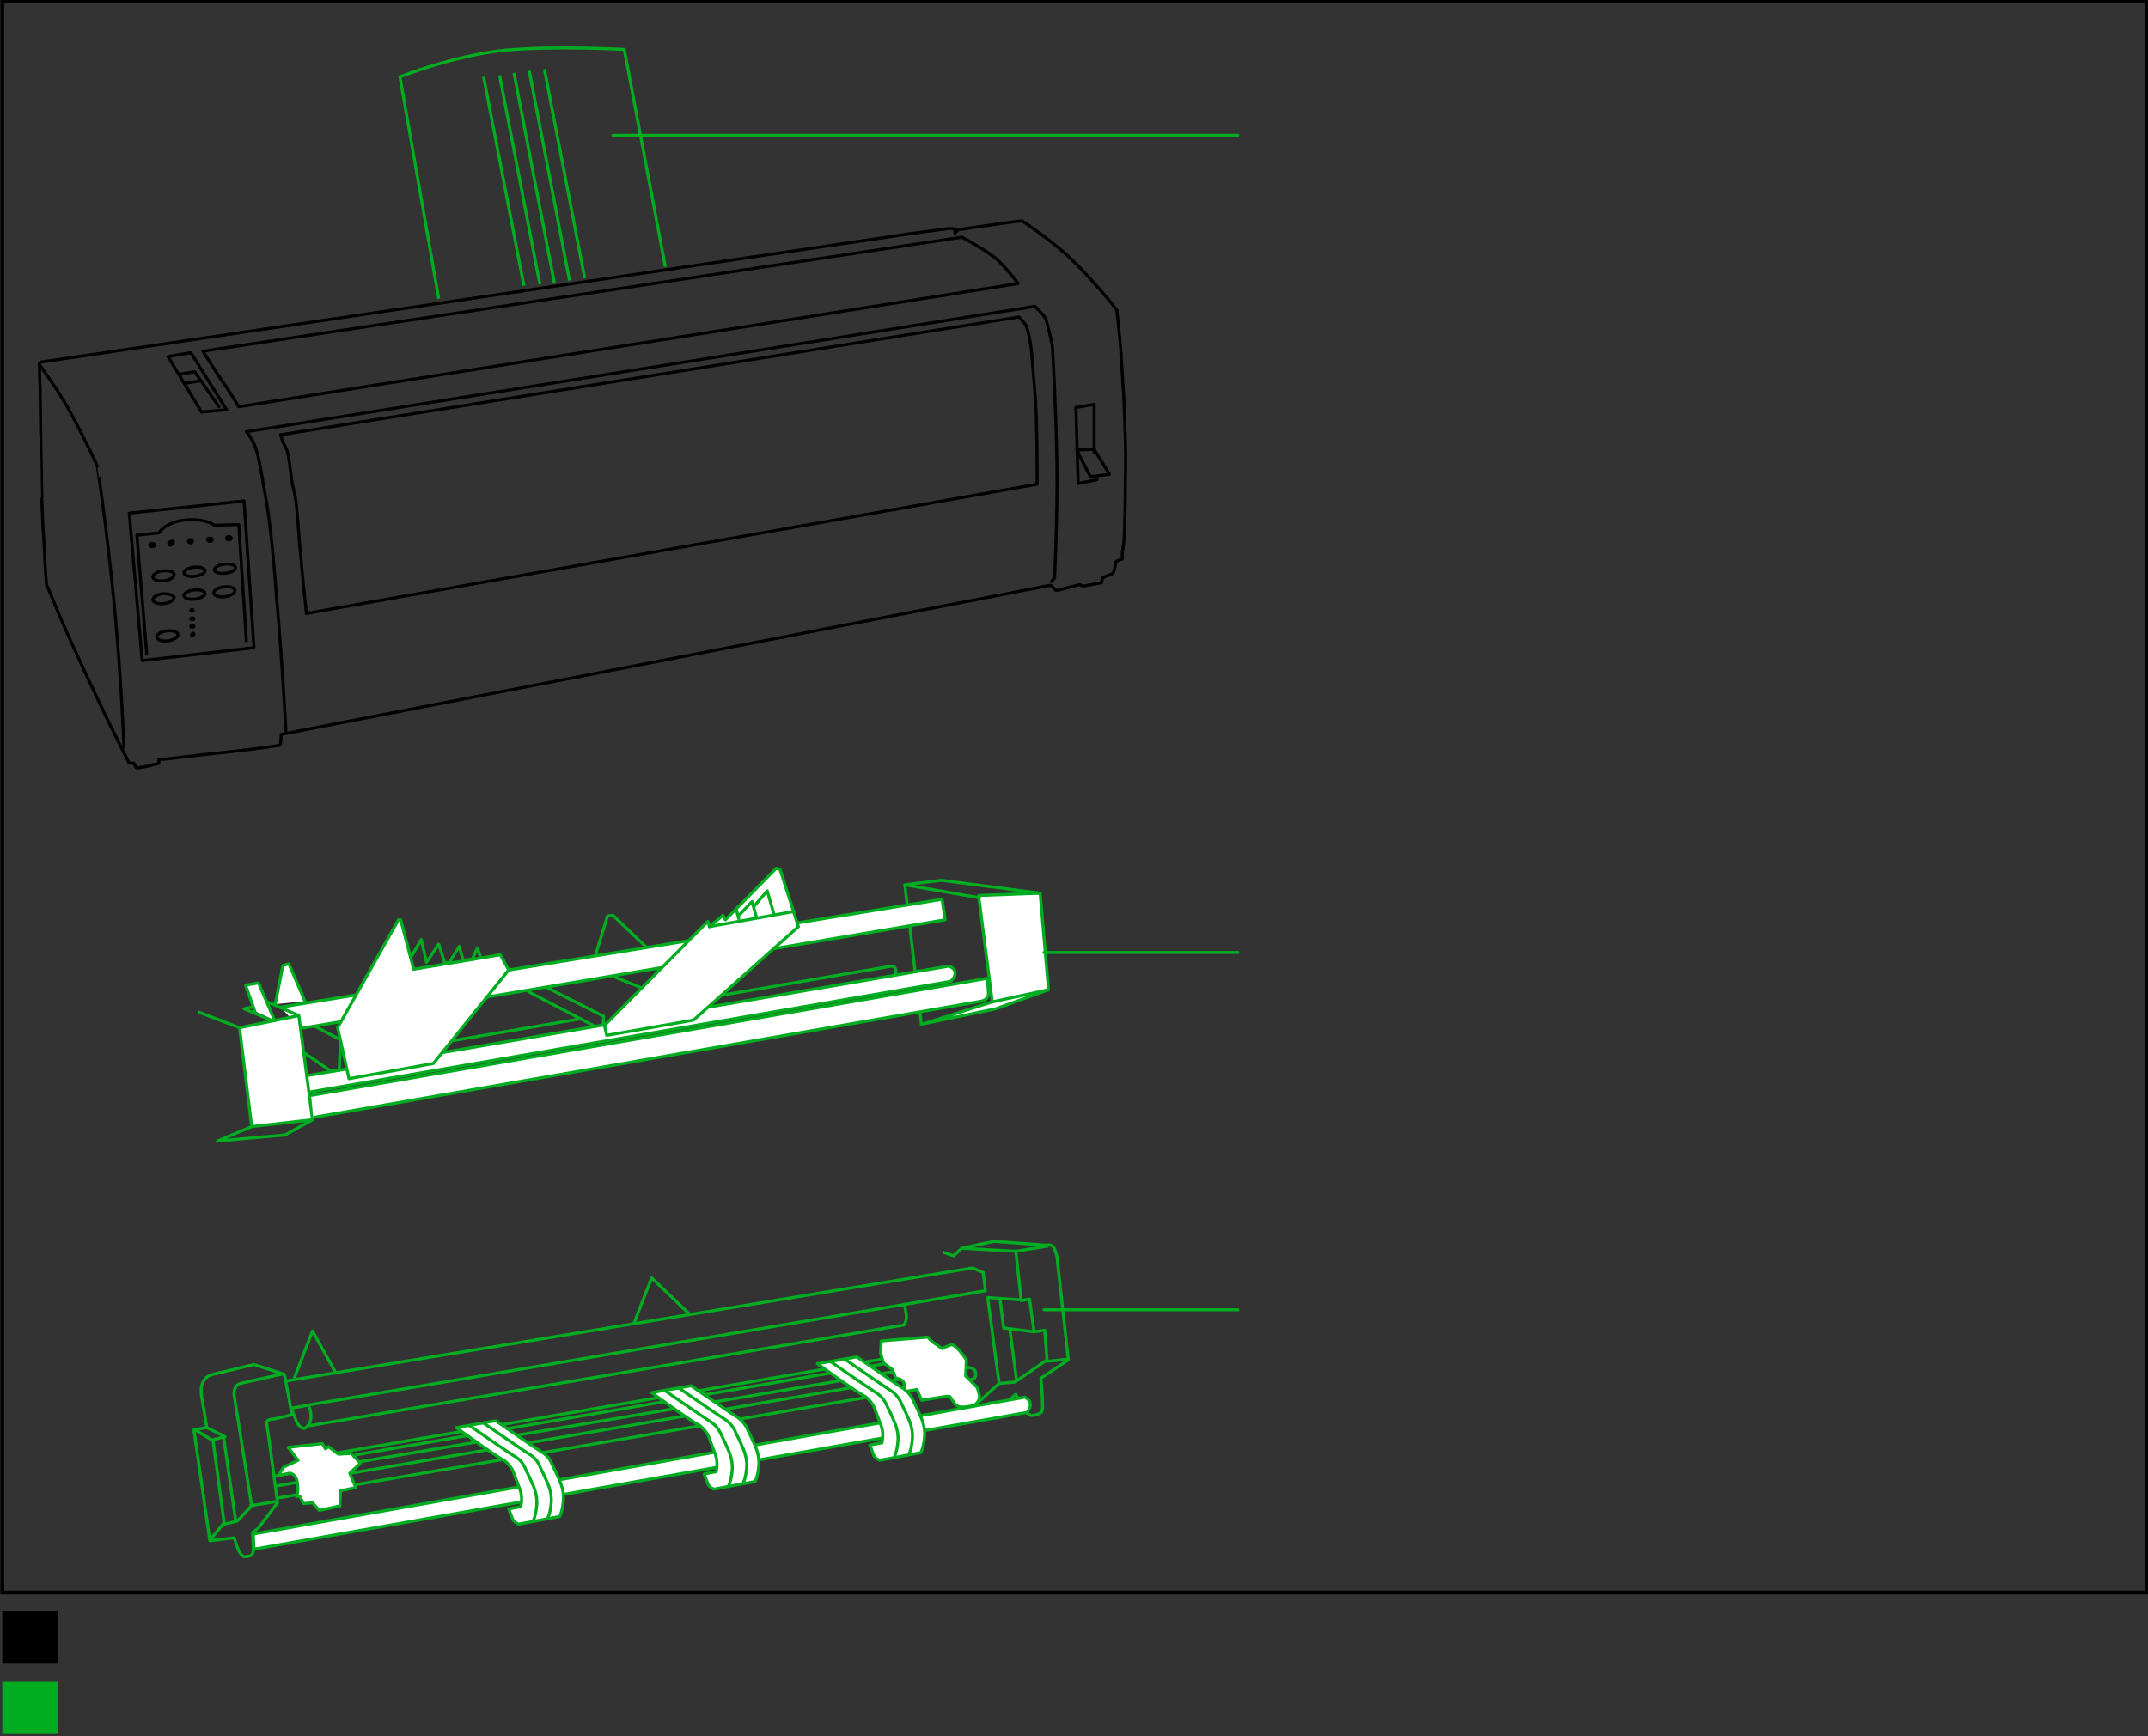 <?xml version="1.0" encoding="UTF-8"?>
<!-- Generator: Adobe Illustrator 18.0.0, SVG Export Plug-In . SVG Version: 6.00 Build 0)  -->
<svg:svg xmlns:svg="http://www.w3.org/2000/svg"
         width="282.5"
         height="228.4"
         viewBox="0 0 282.5 228.4"
         version="1.1"
         x="0px"
         y="0px"
         enable-background="new 0 0 282.5 228.4">
   <svg:rect x="0" y="0" width="282.5" height="228.4" fill="#333333" stroke="none"/>
   <g xmlns="http://www.w3.org/2000/svg"
      xmlns:xlink="http://www.w3.org/1999/xlink"
      id="Z640">
	
		    <path fill-rule="evenodd"
            clip-rule="evenodd"
            fill="none"
            stroke="#000000"
            stroke-width="0.4"
            stroke-linecap="round"
            stroke-linejoin="round"
            d="   M5.2,48c0,0-0.1-0.4,0.4-0.4l114.4-16.9l4.5-0.6c0,0,0.6-0.1,0.9,0c0,0,0.3,0,0.2,0.2l0,0.4l0.1-0.2c0,0,0-0.1,0.2-0.1   c0,0,0-0.3,0.2-0.2c0,0,2.1-0.3,4.2-0.6c1.9-0.3,3.7-0.5,3.7-0.5s0.4-0.1,0.5,0c0,0,2.1,1.4,4.1,3c0.7,0.6,1.5,1.2,2.1,1.8   c1,1,1.7,1.7,1.5,1.5c2,2.1,3.5,3.9,3.5,3.9s0.7,0.9,1.1,1.4c0,0,0.2,0.1,0.1,0.3c0,0,0.3,2.5,0.5,5.1c0.2,3,0.4,6.2,0.4,6.2   s0.1,2.8,0.2,5.5c0.1,2.8,0,5.6,0,5.6s0,3.3-0.1,6.3c-0.1,2.5-0.3,2.8-0.3,2.8l0,0.8c0,0,0.1,0.3-0.2,0.3l-0.5,0.2   c0,0-0.2,0.1-0.2,0.3c0,0-0.1,0.8-0.2,1c0,0,0,0.4-0.5,0.5l-1,0.4l-0.1,0.5c0,0,0.1,0.2-0.3,0.2l-2.1,0.4c0,0-0.2,0-0.3-0.1   l-0.2-0.1l-2.7,0.7c0,0-0.4,0.2-0.6-0.1l-0.4-0.4l-0.1-0.1h-0.1L37,96.6l0,0.1l-0.1,1c0,0,0,0.5-0.5,0.4c0,0-1.6,0.3-6.2,0.8   c-3.8,0.4-7.9,0.9-7.9,0.9s-0.6,0.1-1.4,0.1l0,0.4c0,0,0,0.2-0.3,0.2c0,0-0.6,0.1-1.2,0.3c-0.6,0.1-1.2,0.2-1.2,0.2   s-0.3,0.1-0.4-0.2l-0.2-0.4l-0.1,0h-0.2c0,0-0.3,0.1-0.4-0.2c0,0-1.1-2.1-2.2-4.4c-1.2-2.4-2.4-5-2.4-5s-1-2.1-2.1-4.5   c-1.2-2.6-2.4-5.4-2.4-5.4l-1.5-3.6c0,0-0.2-0.2-0.2-0.6c-0.1-1.1-0.2-3.1-0.3-5c-0.2-2.8-0.3-6.1-0.3-6.1S5.2,48.1,5.3,51.5   C5.2,49.9,5.2,48,5.2,48L5.2,48z"/>
	
		    <path fill-rule="evenodd"
            clip-rule="evenodd"
            fill="none"
            stroke="#000000"
            stroke-width="0.4"
            stroke-linecap="round"
            stroke-linejoin="round"
            d="   M5.2,48c0,0,2.7,3.6,4.3,6.7c1.7,3.1,3.3,6.6,3.3,6.6S14,69,15,79.3c1,10.3,1.3,19,1.3,19"/>
	
		    <path fill-rule="evenodd"
            clip-rule="evenodd"
            fill="none"
            stroke="#000000"
            stroke-width="0.4"
            stroke-linecap="round"
            stroke-linejoin="round"
            d="   M37.6,96.1c0,0-0.5-9.5-1.2-17.2c-0.6-7.8-1-11.2-1.7-14.8c-0.6-3.6-0.8-4.5-1.2-5.5c-0.4-1-1.1-1.8-1.1-1.8l103.7-16.5   c0,0,1.4,1.3,1.5,1.8c0.1,0.5,0.6,2.2,0.8,3.4c0.1,1.3,0.5,8.9,0.6,15.5c0.1,6.5-0.3,15-0.3,15l-0.4,0.5"/>
	
		    <path fill-rule="evenodd"
            clip-rule="evenodd"
            fill="none"
            stroke="#000000"
            stroke-width="0.4"
            stroke-linecap="round"
            stroke-linejoin="round"
            d="   M36.9,57.2L134,41.7c0,0,0.4,0.4,0.8,0.9c0.4,0.5,0.8,2.7,0.9,4.1c0.1,1.4,0.5,5.4,0.6,8.3c0.1,2.9,0.1,8.7,0.1,8.7l-96.1,17   c0,0-0.6-5.5-0.9-9.2c-0.3-3.7-0.4-5.9-0.8-7.2c-0.4-1.3-0.5-4.5-1-5.4C37.1,58.1,36.9,57.2,36.9,57.2z"/>
	
		    <path fill-rule="evenodd"
            clip-rule="evenodd"
            fill="none"
            stroke="#000000"
            stroke-width="0.4"
            stroke-linecap="round"
            stroke-linejoin="round"
            d="   M26.7,46.2l99.8-15c0,0,3.2,1.7,4.6,2.9c1.4,1.3,2.8,3.2,2.8,3.2L31.4,53.5c0,0-1.3-2.2-2.2-3.4C28.3,48.8,26.7,46.2,26.7,46.2z"/>
	
		    <polygon fill-rule="evenodd"
               clip-rule="evenodd"
               fill="none"
               stroke="#000000"
               stroke-width="0.4"
               stroke-linecap="round"
               stroke-linejoin="round"
               points="   25.1,46.4 29.8,53.9 26.5,54.2 22.1,46.9  "/>
	
		    <polyline fill-rule="evenodd"
                clip-rule="evenodd"
                fill="none"
                stroke="#000000"
                stroke-width="0.4"
                stroke-linecap="round"
                stroke-linejoin="round"
                points="   23.8,49.2 25.6,48.9 28.8,53.5  "/>
	
		    <polyline fill-rule="evenodd"
                clip-rule="evenodd"
                fill="none"
                stroke="#000000"
                stroke-width="0.4"
                stroke-linecap="round"
                stroke-linejoin="round"
                points="   143.9,59.5 143.9,53.2 141.5,53.6 141.8,63.6 144.3,63.1  "/>
	
		    <polygon fill-rule="evenodd"
               clip-rule="evenodd"
               fill="none"
               stroke="#000000"
               stroke-width="0.4"
               stroke-linecap="round"
               stroke-linejoin="round"
               points="   141.6,59.2 143.9,59.1 145.9,62.4 143.4,62.7  "/>
	
		    <line fill-rule="evenodd"
            clip-rule="evenodd"
            fill="none"
            stroke="#000000"
            stroke-width="0.4"
            stroke-linecap="round"
            stroke-linejoin="round"
            x1="24.5"
            y1="50.4"
            x2="26.3"
            y2="50.1"/>
   </g>
   <g xmlns="http://www.w3.org/2000/svg"
      xmlns:xlink="http://www.w3.org/1999/xlink"
      id="Layer_3">
	     <line fill="none"
            stroke="#00AD21"
            stroke-width="0.4"
            stroke-linejoin="round"
            x1="119"
            y1="116.4"
            x2="121.2"
            y2="134.9"/>
	     <path fill="none"
            stroke="#00AD21"
            stroke-width="0.4"
            stroke-linejoin="round"
            d="M94.5,131c10.9-1.9,22.7-3.9,22.7-3.9   c0,0,0.5-0.1,0.6,0.5c0.1,0.6-0.3,0.8-0.3,0.8l-77.3,13.3"/>
	     <line fill="none"
            stroke="#00AD21"
            stroke-width="0.4"
            stroke-linejoin="round"
            x1="52.5"
            y1="138.1"
            x2="76.5"
            y2="134"/>
	     <line fill="none"
            stroke="#00AD21"
            stroke-width="0.4"
            stroke-linejoin="round"
            x1="80.8"
            y1="128.5"
            x2="84.5"
            y2="130"/>
	     <path fill="none"
            stroke="#00AD21"
            stroke-width="0.4"
            stroke-linejoin="round"
            d="M57.7,39.3l-5.1-29.2c0,0,7.1-2.8,13.8-3.5   c6.7-0.6,15.7-0.1,15.7-0.1l5.4,28.6"/>
	     <g>
		
			      <polyline fill-rule="evenodd"
                   clip-rule="evenodd"
                   fill="#FFFFFF"
                   stroke="#00AD21"
                   stroke-width="0.4"
                   stroke-linecap="round"
                   stroke-linejoin="round"
                   points="    36.9,132.5 123.9,118.3 124.3,121 39.5,135.3   "/>
		       <path fill="#FFFFFF"
               stroke="#00AD21"
               stroke-width="0.4"
               stroke-linejoin="round"
               d="M40.4,141.5l84.3-14.4c0,0,0.8,0.1,0.9,0.8    c0.1,0.7-0.6,1.2-0.6,1.2l-84.5,14.6"/>
		       <polygon fill="#FFFFFF"
                  stroke="#00AD21"
                  stroke-width="0.4"
                  stroke-linejoin="round"
                  points="33.1,148.2 41.1,147.3 39.3,133.6     31.5,135.2   "/>
		       <polygon fill="#FFFFFF"
                  stroke="#00AD21"
                  stroke-width="0.4"
                  stroke-linejoin="round"
                  points="79.5,134.9 79.8,136.2 91.2,134.2     105,121.9 102.6,114.4 102.1,114.2 95.4,121 95.1,120.4 93.3,121.9 93.1,121.2   "/>
		       <polyline fill="none"
                   stroke="#00AD21"
                   stroke-width="0.4"
                   stroke-linejoin="round"
                   points="41.1,147.3 37.5,149.3 28.6,150.1     33.1,148.2   "/>
		       <line fill="#FFFFFF"
               stroke="#00AD21"
               stroke-width="0.4"
               stroke-linejoin="round"
               x1="26"
               y1="133.1"
               x2="31.5"
               y2="135.2"/>
		       <line fill="#FFFFFF"
               stroke="#00AD21"
               stroke-width="0.4"
               stroke-linejoin="round"
               x1="39.3"
               y1="133.6"
               x2="34"
               y2="131.3"/>
		       <path fill="#FFFFFF"
               stroke="#00AD21"
               stroke-width="0.4"
               stroke-linejoin="round"
               d="M31.9,132.2"/>
		       <polyline fill="#FFFFFF"
                   stroke="#00AD21"
                   stroke-width="0.4"
                   stroke-linecap="square"
                   stroke-linejoin="round"
                   points="    40.1,131.7 38,126.8 37.2,127 36.2,132.1   "/>
		       <polygon fill="#FFFFFF"
                  stroke="#00AD21"
                  stroke-width="0.4"
                  stroke-linejoin="round"
                  points="136.8,117.5 137.9,130.2 131,132.7     121.4,134.7 130.5,131.8 128.7,117.8   "/>
		       <line fill="#FFFFFF"
               stroke="#00AD21"
               stroke-width="0.4"
               stroke-linejoin="round"
               x1="130.5"
               y1="131.8"
               x2="137.9"
               y2="130.2"/>
		       <path fill="#FFFFFF"
               stroke="#00AD21"
               stroke-width="0.4"
               stroke-linejoin="round"
               d="M123,134.2"/>
		
			      <polyline fill-rule="evenodd"
                   clip-rule="evenodd"
                   fill="none"
                   stroke="#00AD21"
                   stroke-width="0.4"
                   stroke-linecap="round"
                   stroke-linejoin="round"
                   points="    85,124.6 80.6,120.4 79.9,120.5 78.3,125.7   "/>
		       <polygon fill="#FFFFFF"
                  stroke="#00AD21"
                  stroke-width="0.4"
                  stroke-linejoin="round"
                  points="44.4,135.2 52.4,121 52.7,121     54.4,127.5 65.8,125.6 66.9,127.6 57,139.9 45.9,141.9   "/>
		       <polyline fill="none"
                   stroke="#00AD21"
                   stroke-width="0.4"
                   stroke-linejoin="round"
                   points="54,126 55.4,123.6 56.1,126.6     57.7,124.2 58.5,126.7 59.1,126.6 60.4,124.5 60.9,126.3 62.1,126.2 62.8,124.7 63.2,126   "/>
	     </g>
	
		    <line fill-rule="evenodd"
            clip-rule="evenodd"
            fill="none"
            stroke="#00AD21"
            stroke-width="0.4"
            stroke-linecap="round"
            stroke-linejoin="round"
            x1="93.3"
            y1="121.9"
            x2="104.4"
            y2="119.9"/>
	     <polyline fill="none"
                stroke="#00AD21"
                stroke-width="0.4"
                stroke-linecap="square"
                stroke-linejoin="round"
                points="35.4,132    32.1,132.7 35.6,134.2  "/>
	     <polyline fill="#FFFFFF"
                stroke="#00AD21"
                stroke-width="0.4"
                stroke-linecap="square"
                stroke-linejoin="round"
                points="33.5,133    32.3,129.6 34,129.3 36.1,134.2  "/>
	     <line fill="none"
            stroke="#00AD21"
            stroke-width="0.4"
            stroke-linejoin="round"
            x1="41.4"
            y1="135"
            x2="44.8"
            y2="136.8"/>
	     <polyline fill="none"
                stroke="#00AD21"
                stroke-width="0.4"
                stroke-linejoin="round"
                points="44.8,136.8 44.6,140.8 43.5,140.9    40,138.5  "/>
	     <path fill="none"
            stroke="#00AD21"
            stroke-width="0.4"
            stroke-linejoin="round"
            d="M44.6,142.1"/>
	     <path fill="none"
            stroke="#00AD21"
            stroke-width="0.4"
            stroke-linejoin="round"
            d="M45.9,141.7"/>
	     <polyline fill="none"
                stroke="#00AD21"
                stroke-width="0.4"
                stroke-linejoin="round"
                points="79.3,134.9 79.4,133.7 71.9,129.9  "/>
	     <path fill="none"
            stroke="#00AD21"
            stroke-width="0.4"
            stroke-linejoin="round"
            d="M70.2,130.1"/>
	     <line fill="none"
            stroke="#00AD21"
            stroke-width="0.4"
            stroke-linejoin="round"
            x1="78.4"
            y1="135.1"
            x2="69.4"
            y2="130.4"/>
	     <line fill="none"
            stroke="#00AD21"
            stroke-width="0.4"
            stroke-linejoin="round"
            x1="96.8"
            y1="119.5"
            x2="97.2"
            y2="121"/>
	     <line fill="none"
            stroke="#00AD21"
            stroke-width="0.4"
            stroke-linejoin="round"
            x1="63.6"
            y1="10.1"
            x2="68.9"
            y2="37.6"/>
	     <line fill="none"
            stroke="#00AD21"
            stroke-width="0.4"
            stroke-linejoin="round"
            x1="71.6"
            y1="9.1"
            x2="76.9"
            y2="36.6"/>
	     <line fill="none"
            stroke="#00AD21"
            stroke-width="0.4"
            stroke-linejoin="round"
            x1="69.6"
            y1="9.3"
            x2="74.9"
            y2="36.9"/>
	     <line fill="none"
            stroke="#00AD21"
            stroke-width="0.4"
            stroke-linejoin="round"
            x1="67.6"
            y1="9.6"
            x2="72.9"
            y2="37.2"/>
	     <line fill="none"
            stroke="#00AD21"
            stroke-width="0.4"
            stroke-linejoin="round"
            x1="65.7"
            y1="9.9"
            x2="71"
            y2="37.4"/>
	     <polyline fill="none"
                stroke="#00AD21"
                stroke-width="0.4"
                stroke-linejoin="round"
                points="46.7,191.4 116.3,179.4 116,178.8    44.5,191.1  "/>
	     <line fill="none"
            stroke="#00AD21"
            stroke-width="0.4"
            stroke-linejoin="round"
            x1="36"
            y1="194.2"
            x2="117.8"
            y2="180.4"/>
	     <path fill="none"
            stroke="#00AD21"
            stroke-width="0.4"
            stroke-linejoin="round"
            d="M36.3,197.1l91.8-15.7c0,0,0.3-0.3,0.2-0.9   c-0.2-0.6-0.9-0.6-0.9-0.6l-91.2,15.6"/>
	     <path fill="none"
            stroke="#00AD21"
            stroke-width="0.4"
            stroke-linejoin="round"
            d="M126.5,164.2l4.2-0.9l6.9,0.5   c0,0,0.5-0.2,0.9,0.2c0.3,0.3,0.5,1.3,0.5,1.3l1.5,13.6l-3.6,2.4c0,0,0.2,2.3,0.2,3.1c0,0.9,0.1,1.3-0.3,1.5   c-0.4,0.2-0.7,0.3-1.1,0.3c-0.4,0-0.9-0.6-0.9-0.6l-1.2-2.2l-1.1,1l-2.5,0.2"/>
	     <path fill="#FFFFFF"
            stroke="#00AD21"
            stroke-width="0.4"
            stroke-linejoin="round"
            d="M134.8,183.8c0,0,0.6,0.3,0.7,0.8   c0.1,0.5-0.4,1.2-0.4,1.2L33.4,203.8l-0.1-2L134.8,183.8z"/>
	     <path fill="none"
            stroke="#00AD21"
            stroke-width="0.4"
            stroke-linejoin="round"
            d="M27.2,187.8l-1.7,0.3l2.1,14.6l3.2-0.4   c0,0,0.3,1.1,0.6,1.7c0.3,0.6,0.7,0.8,0.7,0.8l0.7-0.1c0,0,0.6-0.1,0.5-0.9c0-1-0.1-2.2-0.1-2.2L34,201l2.5-3.3   c0,0-1.3-9.8-1.4-10.3c-0.2-0.5,0.3-0.7,0.7-0.7c0.3,0,2.6-0.6,2.6-0.6l-1-5.3l-4-1.3c0,0-4.1,1-5.4,1.3c-1.3,0.3-1.7,1.5-1.5,2.8   l0.7,4.2l2.4,1.2l-1.6,0.4l1.5,11.1l1.7-0.4l1.9-2c0,0-2.2-13.9-2.3-14.5c-0.1-0.6,0.1-1.4,0.8-1.6c0.8-0.2,5.8-1.3,5.8-1.3"/>
	     <line fill="none"
            stroke="#00AD21"
            stroke-width="0.4"
            stroke-linejoin="round"
            x1="133.6"
            y1="164.6"
            x2="137.9"
            y2="163.9"/>
	     <line fill="none"
            stroke="#00AD21"
            stroke-width="0.4"
            stroke-linejoin="round"
            x1="137.6"
            y1="179.1"
            x2="140.4"
            y2="178.8"/>
	     <line fill="none"
            stroke="#00AD21"
            stroke-width="0.4"
            stroke-linejoin="round"
            x1="25.5"
            y1="188"
            x2="27.8"
            y2="189.4"/>
	     <line fill="none"
            stroke="#00AD21"
            stroke-width="0.4"
            stroke-linejoin="round"
            x1="27.7"
            y1="202.5"
            x2="29.4"
            y2="200.4"/>
	     <line fill="none"
            stroke="#00AD21"
            stroke-width="0.4"
            stroke-linejoin="round"
            x1="32.8"
            y1="198.1"
            x2="36.5"
            y2="197.5"/>
	     <line fill="none"
            stroke="#00AD21"
            stroke-width="0.4"
            stroke-linejoin="round"
            x1="29.4"
            y1="189"
            x2="31"
            y2="200.1"/>
	     <polyline fill="none"
                stroke="#00AD21"
                stroke-width="0.4"
                stroke-linejoin="round"
                points="37.4,181.7 127.9,166.8 129.3,167.4    129.6,169.8 41.3,184.7 38.1,185.3  "/>
	     <path fill="none"
            stroke="#00AD21"
            stroke-width="0.4"
            stroke-linejoin="round"
            d="M40.1,181.3"/>
	     <polyline fill="none"
                stroke="#00AD21"
                stroke-width="0.4"
                stroke-linejoin="round"
                points="90.8,173 85.7,168.1 83.3,174.3  "/>
	     <polyline fill="none"
                stroke="#00AD21"
                stroke-width="0.4"
                stroke-linejoin="round"
                points="134.3,171 129.9,170.7 131.4,182    133.5,181.8 137.7,178.9 137.4,175 136,175.2 135.4,170.9 134.3,171.1 133.6,164.6 126.5,164.2 125.4,165.2 124,164.7  "/>
	     <line fill="none"
            stroke="#00AD21"
            stroke-width="0.4"
            stroke-linejoin="round"
            x1="131.4"
            y1="182"
            x2="128.4"
            y2="184.7"/>
	     <path fill="none"
            stroke="#00AD21"
            stroke-width="0.4"
            stroke-linejoin="round"
            d="M40.4,187.6l78.5-13.3c0,0,0.4-0.6,0.3-1.3   c-0.1-0.7-0.3-1.6-0.3-1.6"/>
	     <path fill="#FFFFFF"
            stroke="#00AD21"
            stroke-width="0.4"
            stroke-linejoin="round"
            d="M42,198.7l2.7-0.6l0.1-2l2-0.4l-0.8-1.9   l1.4-1.3l-1.2-1.3l-1.7,0.1l-1.3-1l-0.4,0.3l-0.4-0.7l-4.5,0.5l1.3,1.7l-1.9,0.9l-0.7,1.1l1.5-0.3c0,0,0.8,0,1,1.2   c0.2,1.2-0.1,1.9-0.1,1.9l0.4-0.1l0.5,1l1.2-0.1L42,198.7z"/>
	     <path fill="#FFFFFF"
            stroke="#00AD21"
            stroke-width="0.4"
            stroke-linejoin="round"
            d="M116.2,179.3l1.2,0.9l0.4,1.1   c0,0,1,0.1,1.1,0.7c0.1,0.6-0.1,1.1-0.1,1.1l1.8-0.3l0.6,1.4l3.2-0.5l0.5,0c0,0,0.4,0.6,0.7,1c0.3,0.5,1.3,0.4,1.3,0.4l1.2-0.2   c0,0,0.9-0.6,0.7-1.4c-0.2-0.8-0.3-1-0.3-1L127,181l0.1-2.1c0,0-0.7-1.1-1.3-1.6c-0.6-0.6-0.7-0.4-1.2-0.2   c-0.6,0.2-0.7,0.3-0.7,0.3l-1.3-0.9l-0.6-0.6l-6.1,0.5l-0.1,1.6L116.2,179.3z"/>
	     <polyline fill="none"
                stroke="#00AD21"
                stroke-width="0.4"
                stroke-linejoin="round"
                points="136,175.2 132,174.7 131.5,170.8  "/>
	     <line fill="none"
            stroke="#00AD21"
            stroke-width="0.4"
            stroke-linejoin="round"
            x1="133.7"
            y1="181.6"
            x2="132.8"
            y2="174.8"/>
	     <path fill="none"
            stroke="#00AD21"
            stroke-width="0.4"
            stroke-linejoin="round"
            d="M38.3,185.3c0,0,0.4,0.8,0.6,1.5   c0.2,0.6,0.8,1.2,1.2,1.1c0,0,0.8-0.5,0.8-1.5c0-1-0.3-1.4-0.3-1.4"/>
	     <polyline fill="none"
                stroke="#00AD21"
                stroke-width="0.4"
                stroke-linejoin="round"
                points="44.1,180.5 41.1,175.1 38.7,181.3  "/>
	     <polyline fill="none"
                stroke="#00AD21"
                stroke-width="0.4"
                stroke-linejoin="round"
                points="97.2,120.4 98.9,118.6 99.5,120.7  "/>
	     <polyline fill="none"
                stroke="#00AD21"
                stroke-width="0.4"
                stroke-linejoin="round"
                points="99.1,119.3 100.9,117.2 101.8,120.3     "/>
	     <g>
		       <path fill="#FFFFFF"
               stroke="#00AD21"
               stroke-width="0.4"
               stroke-linejoin="round"
               d="M85.7,183.2l5.2-0.9c0,0,5.2,3.6,5.7,3.9    c0.5,0.3,1.1,0.7,1.6,1.6c0.4,0.9,0.6,1.2,0.8,1.7c0.2,0.5,0.9,1.7,0.8,3.2c-0.1,1.5-0.5,2.2-0.5,2.2l-5.4,1c0,0-0.6-0.2-0.8-0.7    c-0.2-0.5-0.5-1.3-0.5-1.3l1.6-0.3c0,0,0.1-0.6,0.1-0.9c0-0.3,0-0.7-0.2-1.3c-0.2-0.5-0.7-1.9-0.9-2.4c-0.2-0.5-0.6-1-1.2-1.5    C91.2,187.2,85.7,183.2,85.7,183.2z"/>
		       <path fill="none"
               stroke="#00AD21"
               stroke-width="0.4"
               stroke-linejoin="round"
               d="M87.4,182.9c0,0,5.2,3.6,5.7,3.9    c0.5,0.3,1.1,0.7,1.6,1.6c0.4,0.9,0.6,1.2,0.8,1.7c0.2,0.5,0.9,1.7,0.8,3.2c-0.1,1.5-0.5,2.2-0.5,2.2"/>
		       <path fill="none"
               stroke="#00AD21"
               stroke-width="0.4"
               stroke-linejoin="round"
               d="M89.3,182.6c0,0,5.2,3.6,5.7,3.9    c0.5,0.3,1.1,0.7,1.6,1.6c0.4,0.9,0.6,1.2,0.8,1.7c0.2,0.5,0.9,1.7,0.8,3.2c-0.1,1.5-0.5,2.2-0.5,2.2"/>
	     </g>
	     <g>
		       <path fill="#FFFFFF"
               stroke="#00AD21"
               stroke-width="0.4"
               stroke-linejoin="round"
               d="M60,187.8l5.2-0.9c0,0,5.2,3.6,5.7,3.9    c0.5,0.3,1.2,0.7,1.6,1.6c0.4,0.9,0.6,1.2,0.8,1.7c0.2,0.5,0.9,1.7,0.8,3.2c-0.1,1.5-0.5,2.2-0.5,2.2l-5.4,1c0,0-0.6-0.2-0.8-0.7    c-0.2-0.5-0.5-1.3-0.5-1.3l1.6-0.3c0,0,0.1-0.6,0.1-0.9c0-0.3,0-0.7-0.2-1.3c-0.2-0.5-0.7-1.9-0.9-2.4c-0.2-0.5-0.6-1-1.2-1.5    C65.5,191.8,60,187.8,60,187.8z"/>
		       <path fill="none"
               stroke="#00AD21"
               stroke-width="0.4"
               stroke-linejoin="round"
               d="M61.7,187.5c0,0,5.2,3.6,5.7,3.9    c0.5,0.3,1.2,0.7,1.6,1.6c0.4,0.9,0.6,1.2,0.8,1.7c0.2,0.5,0.9,1.7,0.8,3.2c-0.1,1.5-0.5,2.2-0.5,2.2"/>
		       <path fill="none"
               stroke="#00AD21"
               stroke-width="0.4"
               stroke-linejoin="round"
               d="M63.6,187.2c0,0,5.2,3.6,5.7,3.9    c0.5,0.3,1.2,0.7,1.6,1.6c0.4,0.9,0.6,1.2,0.8,1.7c0.2,0.5,0.9,1.7,0.8,3.2c-0.1,1.5-0.5,2.2-0.5,2.2"/>
	     </g>
	     <polyline fill="none"
                stroke="#00AD21"
                stroke-width="0.4"
                stroke-linecap="round"
                stroke-linejoin="round"
                points="136.8,117.5    123.8,115.8 119,116.4 128.8,118.1  "/>
	     <path fill="none"
            stroke="#00AD21"
            stroke-width="0.4"
            stroke-linecap="round"
            stroke-linejoin="round"
            d="M134.4,110.4"/>
	     <path fill="#FFFFFF"
            stroke="#00AD21"
            stroke-width="0.4"
            stroke-linejoin="round"
            d="M40.9,144.1l88.9-15.4c0,0,0.2,1.3,0.2,2   c0,0.8-0.9,1-0.9,1L41.2,147"/>
	     <g>
		       <path fill="#FFFFFF"
               stroke="#00AD21"
               stroke-width="0.4"
               stroke-linejoin="round"
               d="M107.5,179.4l5.2-0.9c0,0,5.2,3.6,5.7,3.9    c0.5,0.3,1.1,0.7,1.6,1.6c0.4,0.9,0.6,1.2,0.8,1.7c0.2,0.5,0.9,1.7,0.8,3.2c-0.1,1.5-0.5,2.2-0.5,2.2l-5.4,1c0,0-0.6-0.2-0.8-0.7    c-0.2-0.5-0.5-1.3-0.5-1.3l1.6-0.3c0,0,0.1-0.6,0.1-0.9c0-0.3,0-0.7-0.2-1.3c-0.2-0.5-0.7-1.9-0.9-2.4c-0.2-0.5-0.6-1-1.2-1.5    C113,183.4,107.5,179.4,107.5,179.4z"/>
		       <path fill="none"
               stroke="#00AD21"
               stroke-width="0.4"
               stroke-linejoin="round"
               d="M109.2,179.1c0,0,5.2,3.6,5.7,3.9    c0.5,0.3,1.1,0.7,1.6,1.6c0.4,0.9,0.6,1.2,0.8,1.7c0.2,0.5,0.9,1.7,0.8,3.2c-0.1,1.5-0.5,2.2-0.5,2.2"/>
		       <path fill="none"
               stroke="#00AD21"
               stroke-width="0.4"
               stroke-linejoin="round"
               d="M111.1,178.8c0,0,5.2,3.6,5.7,3.9    c0.5,0.3,1.1,0.7,1.6,1.6c0.4,0.9,0.6,1.2,0.8,1.7c0.2,0.5,0.9,1.7,0.8,3.2c-0.1,1.5-0.5,2.2-0.5,2.2"/>
	     </g>
	     <g>
		
			      <polygon fill-rule="evenodd"
                  clip-rule="evenodd"
                  fill="none"
                  stroke="#000000"
                  stroke-width="0.4"
                  stroke-linecap="round"
                  stroke-linejoin="round"
                  points="    17,67.5 32.1,65.9 33.4,85.2 18.7,86.9   "/>
		
			      <path fill-rule="evenodd"
               clip-rule="evenodd"
               fill="none"
               stroke="#000000"
               stroke-width="0.4"
               stroke-linecap="round"
               stroke-linejoin="round"
               d="    M22.9,75.6c0,0.3-0.5,0.7-1.3,0.8c-0.8,0.1-1.4-0.1-1.5-0.5c0-0.3,0.5-0.7,1.3-0.8C22.2,75,22.9,75.2,22.9,75.6z"/>
		
			      <ellipse transform="matrix(0.993 -0.118 0.118 0.993 -8.721 3.558)"
                  fill-rule="evenodd"
                  clip-rule="evenodd"
                  fill="none"
                  stroke="#000000"
                  stroke-width="0.4"
                  stroke-linecap="round"
                  stroke-linejoin="round"
                  cx="25.6"
                  cy="75.2"
                  rx="1.4"
                  ry="0.6"/>
		
			      <ellipse transform="matrix(0.993 -0.119 0.119 0.993 -8.705 4.056)"
                  fill-rule="evenodd"
                  clip-rule="evenodd"
                  fill="none"
                  stroke="#000000"
                  stroke-width="0.4"
                  stroke-linecap="round"
                  stroke-linejoin="round"
                  cx="29.6"
                  cy="74.8"
                  rx="1.4"
                  ry="0.6"/>
		
			      <path fill-rule="evenodd"
               clip-rule="evenodd"
               fill="none"
               stroke="#000000"
               stroke-width="0.4"
               stroke-linecap="round"
               stroke-linejoin="round"
               d="    M22.9,78.6c0,0.3-0.5,0.7-1.3,0.8c-0.8,0.1-1.4-0.1-1.5-0.5c0-0.3,0.5-0.7,1.3-0.8C22.2,78.1,22.9,78.3,22.9,78.6z"/>
		
			      <ellipse transform="matrix(0.993 -0.118 0.118 0.993 -9.082 3.581)"
                  fill-rule="evenodd"
                  clip-rule="evenodd"
                  fill="none"
                  stroke="#000000"
                  stroke-width="0.4"
                  stroke-linecap="round"
                  stroke-linejoin="round"
                  cx="25.6"
                  cy="78.2"
                  rx="1.4"
                  ry="0.6"/>
		
			      <path fill-rule="evenodd"
               clip-rule="evenodd"
               fill="none"
               stroke="#000000"
               stroke-width="0.4"
               stroke-linecap="round"
               stroke-linejoin="round"
               d="    M30.9,77.7c0,0.3-0.5,0.7-1.3,0.8c-0.8,0.1-1.4-0.1-1.5-0.5c0-0.3,0.5-0.7,1.3-0.8C30.2,77.1,30.9,77.3,30.9,77.7z"/>
		
			      <path fill-rule="evenodd"
               clip-rule="evenodd"
               fill="none"
               stroke="#000000"
               stroke-width="0.4"
               stroke-linecap="round"
               stroke-linejoin="round"
               d="    M23.4,83.5c0,0.3-0.5,0.7-1.3,0.8c-0.8,0.1-1.4-0.1-1.5-0.5c0-0.3,0.5-0.7,1.3-0.8C22.7,82.9,23.4,83.1,23.4,83.5z"/>
		
			      <path fill-rule="evenodd"
               clip-rule="evenodd"
               fill="none"
               stroke="#000000"
               stroke-width="0.4"
               stroke-linecap="round"
               stroke-linejoin="round"
               d="    M19.3,86L18,70.4l2.9-0.3c0,0,0.9-1.5,3.6-1.7c2.7-0.2,3.7,0.7,3.7,0.7l3.2-0.1l1,15.3"/>
		       <g>
			
				        <line fill-rule="evenodd"
                  clip-rule="evenodd"
                  fill="none"
                  stroke="#000000"
                  stroke-width="0.8"
                  stroke-linecap="round"
                  stroke-linejoin="round"
                  x1="19.9"
                  y1="71.7"
                  x2="20.1"
                  y2="71.7"/>
			
				        <line fill-rule="evenodd"
                  clip-rule="evenodd"
                  fill="none"
                  stroke="#000000"
                  stroke-width="0.8"
                  stroke-linecap="round"
                  stroke-linejoin="round"
                  x1="30"
                  y1="70.8"
                  x2="30.2"
                  y2="70.8"/>
			
				        <line fill-rule="evenodd"
                  clip-rule="evenodd"
                  fill="none"
                  stroke="#000000"
                  stroke-width="0.8"
                  stroke-linecap="round"
                  stroke-linejoin="round"
                  x1="27.5"
                  y1="71"
                  x2="27.7"
                  y2="71"/>
			
				        <line fill-rule="evenodd"
                  clip-rule="evenodd"
                  fill="none"
                  stroke="#000000"
                  stroke-width="0.8"
                  stroke-linecap="round"
                  stroke-linejoin="round"
                  x1="25"
                  y1="71.2"
                  x2="25.1"
                  y2="71.2"/>
			
				        <line fill-rule="evenodd"
                  clip-rule="evenodd"
                  fill="none"
                  stroke="#000000"
                  stroke-width="0.8"
                  stroke-linecap="round"
                  stroke-linejoin="round"
                  x1="22.4"
                  y1="71.5"
                  x2="22.6"
                  y2="71.4"/>
			         <g>
				
					          <line fill-rule="evenodd"
                     clip-rule="evenodd"
                     fill="none"
                     stroke="#000000"
                     stroke-width="0.6"
                     stroke-linecap="round"
                     x1="25.3"
                     y1="83.5"
                     x2="25.4"
                     y2="83.4"/>
				
					          <line fill-rule="evenodd"
                     clip-rule="evenodd"
                     fill="none"
                     stroke="#000000"
                     stroke-width="0.6"
                     stroke-linecap="round"
                     x1="25.2"
                     y1="82.4"
                     x2="25.4"
                     y2="82.4"/>
				
					          <line fill-rule="evenodd"
                     clip-rule="evenodd"
                     fill="none"
                     stroke="#000000"
                     stroke-width="0.6"
                     stroke-linecap="round"
                     x1="25.2"
                     y1="81.4"
                     x2="25.4"
                     y2="81.4"/>
				
					          <line fill-rule="evenodd"
                     clip-rule="evenodd"
                     fill="none"
                     stroke="#000000"
                     stroke-width="0.6"
                     stroke-linecap="round"
                     x1="25.2"
                     y1="80.3"
                     x2="25.3"
                     y2="80.3"/>
			         </g>
		       </g>
	     </g>
	
		    <line stroke="#00AD21"
            stroke-width="0.4"
            stroke-linecap="round"
            stroke-linejoin="round"
            x1="137.3"
            y1="125.3"
            x2="162.8"
            y2="125.3"/>
	
		    <line stroke="#00AD21"
            stroke-width="0.4"
            stroke-linecap="round"
            stroke-linejoin="round"
            x1="137.3"
            y1="172.3"
            x2="162.8"
            y2="172.3"/>
	
		    <line stroke="#00AD21"
            stroke-width="0.4"
            stroke-linecap="round"
            stroke-linejoin="round"
            x1="80.6"
            y1="17.8"
            x2="162.8"
            y2="17.8"/>
   </g>

   <g xmlns="http://www.w3.org/2000/svg"
      xmlns:xlink="http://www.w3.org/1999/xlink"
      id="legend">
	     <rect x="0.3"
            y="0.2"
            fill="none"
            stroke="#000000"
            stroke-width="0.5"
            width="282"
            height="209.3"/>
	     <rect x="0.3" y="211.9" width="7.3" height="6.9"/>
	     <rect x="0.3" y="221.2" fill="#00AD21" width="7.3" height="6.9"/>
   </g>
</svg:svg>

